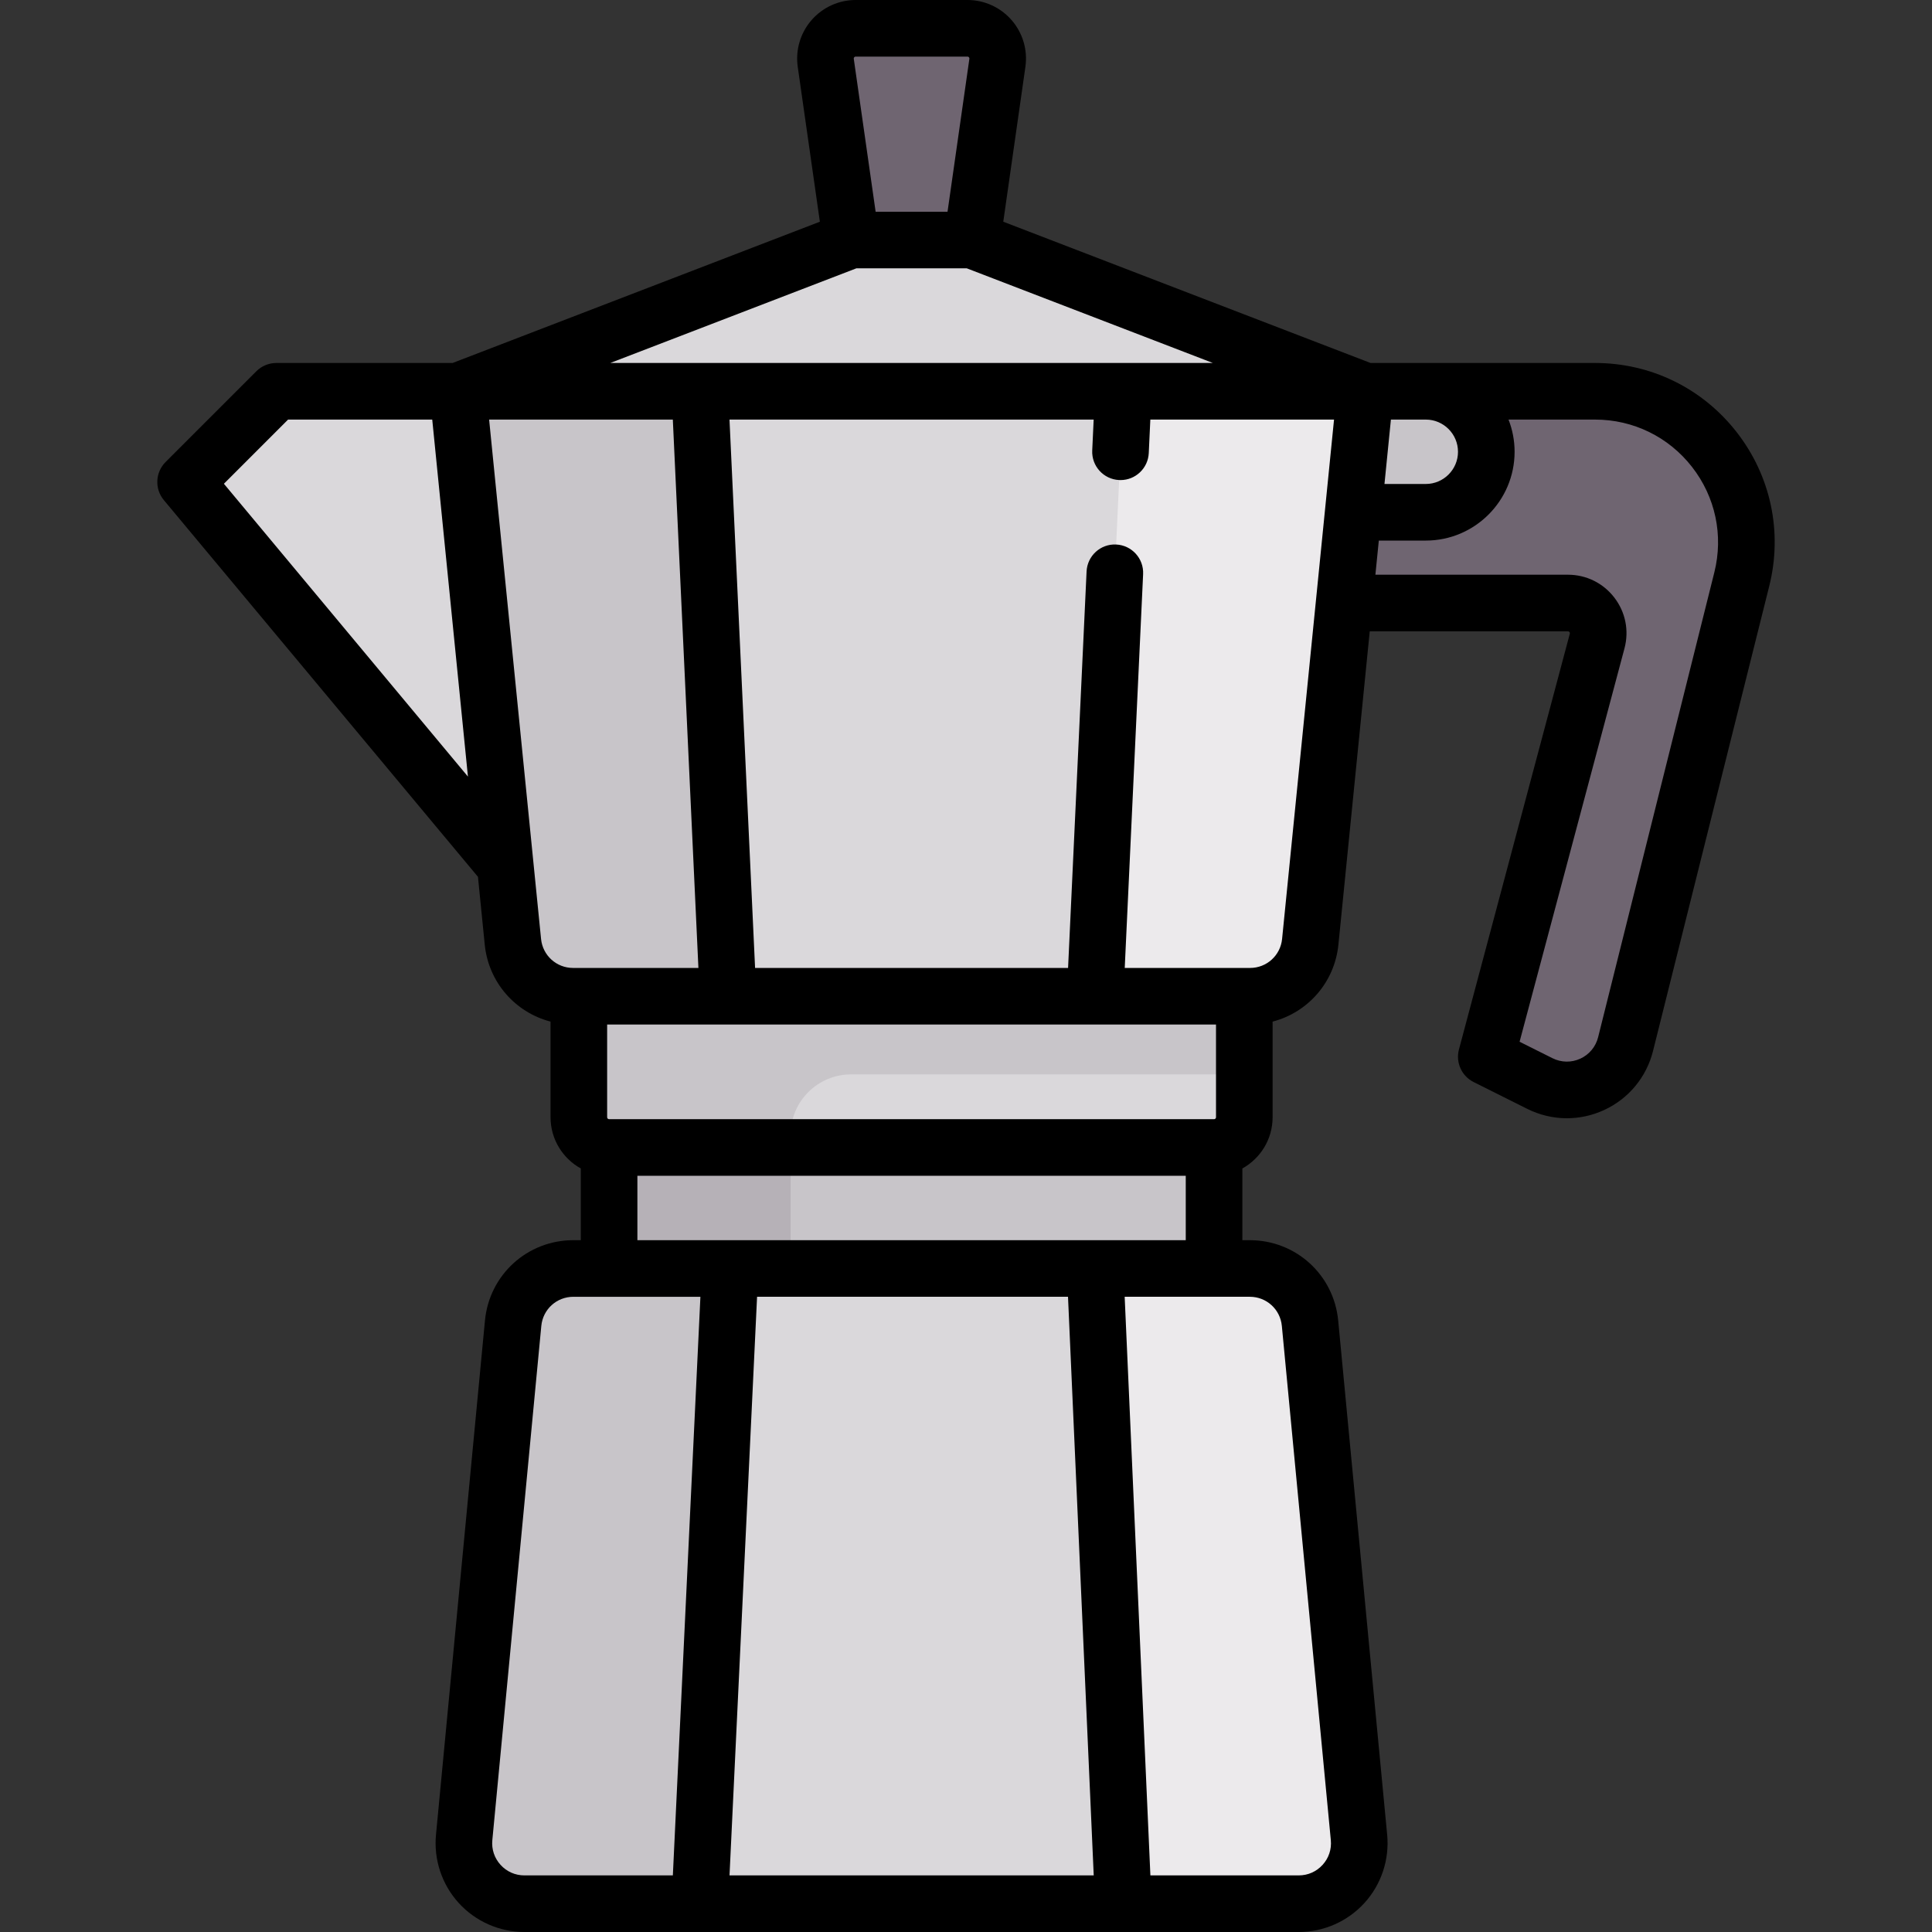 <svg id="Capa_1" enable-background="new 0 0 512 512" height="512" viewBox="0 0 512 512" width="512" xmlns="http://www.w3.org/2000/svg"><rect x="0" y="0" width="512" height="512" fill="#333333" stroke="none"/><path d="m161.415 296.081h160.323v48.097h-160.323z" fill="#c8c5c9"/><path d="m161.415 296.081h48.097v48.097h-48.097z" fill="#b6b1b7"/><path d="m153.399 256v40.081c0 4.427 3.589 8.016 8.016 8.016h160.323c4.427 0 8.016-3.589 8.016-8.016v-40.081z" fill="#dad8db"/><path d="m225.544 284.724h104.21v-28.724h-176.355v40.081c0 4.427 3.589 8.016 8.016 8.016h48.097v-3.34c0-8.855 7.178-16.033 16.032-16.033z" fill="#c8c5c9"/><path d="m422.71 103.694h-76.924v56.113h69.727c5.267 0 9.103 4.993 7.745 10.082l-27.692 103.847c-.98 3.676.758 7.534 4.161 9.235l8.344 4.172c9.174 4.587 20.236-.501 22.724-10.452l30.799-123.196c6.324-25.297-12.809-49.801-38.884-49.801z" fill="#6f6571"/><path d="m377.85 103.694h-40.08v32.065h40.081c8.854 0 16.032-7.178 16.032-16.032 0-8.856-7.178-16.033-16.033-16.033z" fill="#c8c5c9"/><path d="m53.954 133.373 83.413 98.579 22.044-128.258h-79.533c-4.252 0-8.33 1.689-11.337 4.696l-14.137 14.137c-2.947 2.947-3.143 7.663-.45 10.846z" fill="#dad8db"/><path d="m257.61 63.613h-32.064l-104.211 40.081 14.588 145.885c.82 8.196 7.716 14.437 15.953 14.437h179.401c8.237 0 15.133-6.242 15.953-14.437l14.588-145.885z" fill="#dad8db"/><path d="m151.876 264.016h89.701v-160.322h-120.243l14.588 145.885c.82 8.196 7.717 14.437 15.954 14.437z" fill="#c8c5c9"/><path d="m331.277 264.016h-89.701v-160.322h120.242l-14.588 145.885c-.82 8.196-7.716 14.437-15.953 14.437z" fill="#eceaec"/><path d="m256.382 7.5h-29.611c-4.878 0-8.625 4.321-7.936 9.15l6.709 46.963h32.065l6.709-46.963c.689-4.829-3.058-9.15-7.936-9.15z" fill="#6f6571"/><path d="m347.168 350.673c-.784-8.228-7.695-14.512-15.96-14.512h-179.263c-8.266 0-15.177 6.284-15.96 14.512l-12.978 136.274c-.897 9.412 6.505 17.552 15.96 17.552h205.221c9.455 0 16.857-8.14 15.96-17.552z" fill="#c8c5c9"/><path d="m331.208 336.161h-89.632v168.339h102.61c9.455 0 16.857-8.14 15.96-17.552l-12.978-136.274c-.784-8.229-7.695-14.513-15.96-14.513z" fill="#eceaec"/><path d="m185.463 103.694 7.482 160.322h97.262l7.482-160.322z" fill="#dad8db"/><path d="m290.207 336.161h-96.728l-8.016 168.339h112.226z" fill="#dad8db"/><path d="m460.212 114.492c-9.08-11.629-22.749-18.299-37.503-18.299h-59.499l-97.332-37.436 5.864-41.047c.636-4.455-.69-8.96-3.639-12.36s-7.221-5.35-11.721-5.35h-29.611c-4.5 0-8.773 1.95-11.722 5.35s-4.275 7.905-3.639 12.36l5.864 41.048-97.332 37.435h-46.705c-1.989 0-3.897.79-5.303 2.197l-24.048 24.048c-2.743 2.743-2.942 7.125-.458 10.104l83.237 99.827 1.795 17.955c1.002 10.025 8.113 17.986 17.439 20.411v25.345c0 5.836 3.242 10.925 8.016 13.574v19.007h-1.971c-12.198 0-22.27 9.158-23.426 21.301l-12.978 136.275c-.627 6.584 1.565 13.168 6.016 18.062s10.795 7.701 17.41 7.701h205.221c6.615 0 12.96-2.807 17.411-7.701s6.643-11.478 6.016-18.062l-12.979-136.274c-1.157-12.144-11.228-21.301-23.426-21.301h-1.971v-19.007c4.774-2.649 8.016-7.738 8.016-13.574v-25.345c9.326-2.425 16.437-10.386 17.439-20.411l8.302-83.019h52.519c.076 0 .254 0 .41.202.155.202.109.374.089.447l-29.376 110.16c-.917 3.439.709 7.049 3.893 8.641l14.188 7.094c3.326 1.663 6.92 2.497 10.52 2.497 3.346 0 6.696-.72 9.836-2.165 6.52-2.999 11.257-8.71 12.997-15.672l30.799-123.196c3.578-14.314.423-29.192-8.658-40.822zm-73.829 5.234c0 4.705-3.828 8.533-8.532 8.533h-10.952l1.706-17.065h9.245c4.705-.001 8.533 3.827 8.533 8.532zm-160.003-104.548c.155-.178.326-.178.391-.178h29.611c.064 0 .235 0 .39.178.154.178.13.348.121.412l-5.789 40.523h-19.055l-5.789-40.523c-.009-.065-.034-.234.12-.412zm.558 55.935h29.279l65.208 25.081h-159.697zm-167.602 57.089 17.008-17.009h38.203l9.462 94.616zm84.05 120.631-13.764-137.64h48.683l6.781 145.323h-33.211c-4.402 0-8.051-3.303-8.489-7.683zm178.868 22.683v24.564c0 .285-.231.516-.516.516h-160.323c-.285 0-.516-.231-.516-.516v-24.564zm-189.601 222.692c-1.637-1.8-2.412-4.126-2.181-6.549l12.979-136.274c.419-4.403 4.071-7.723 8.494-7.723h33.669l-7.302 153.338h-39.346c-2.434 0-4.675-.992-6.313-2.792zm150.38-150.547 6.815 153.339h-96.519l7.302-153.339zm56.669 7.723 12.979 136.274c.231 2.423-.544 4.749-2.181 6.549-1.637 1.801-3.879 2.792-6.313 2.792h-39.323l-6.815-153.339h33.16c4.422.001 8.073 3.321 8.493 7.724zm-170.787-22.723v-17.064h145.322v17.064zm170.852-79.828c-.438 4.38-4.087 7.683-8.49 7.683h-33.211l4.871-104.373c.193-4.138-3.004-7.648-7.142-7.841-4.141-.21-7.648 3.004-7.841 7.142l-4.903 105.072h-82.947l-6.781-145.323h96.51l-.382 8.183c-.193 4.138 3.004 7.648 7.142 7.841.119.006.237.008.355.008 3.981 0 7.298-3.132 7.486-7.15l.414-8.882h48.683zm114.55-97.157-30.799 123.196c-.631 2.524-2.349 4.595-4.713 5.683s-5.054 1.042-7.38-.12l-8.721-4.36 27.801-104.254c1.251-4.695.272-9.598-2.688-13.451s-7.445-6.063-12.304-6.063h-51.019l.905-9.048h12.452c12.976 0 23.532-10.557 23.532-23.533 0-3.009-.574-5.885-1.608-8.532h22.934c10.103 0 19.463 4.567 25.68 12.53 6.218 7.963 8.379 18.151 5.928 27.952z"/></svg>
